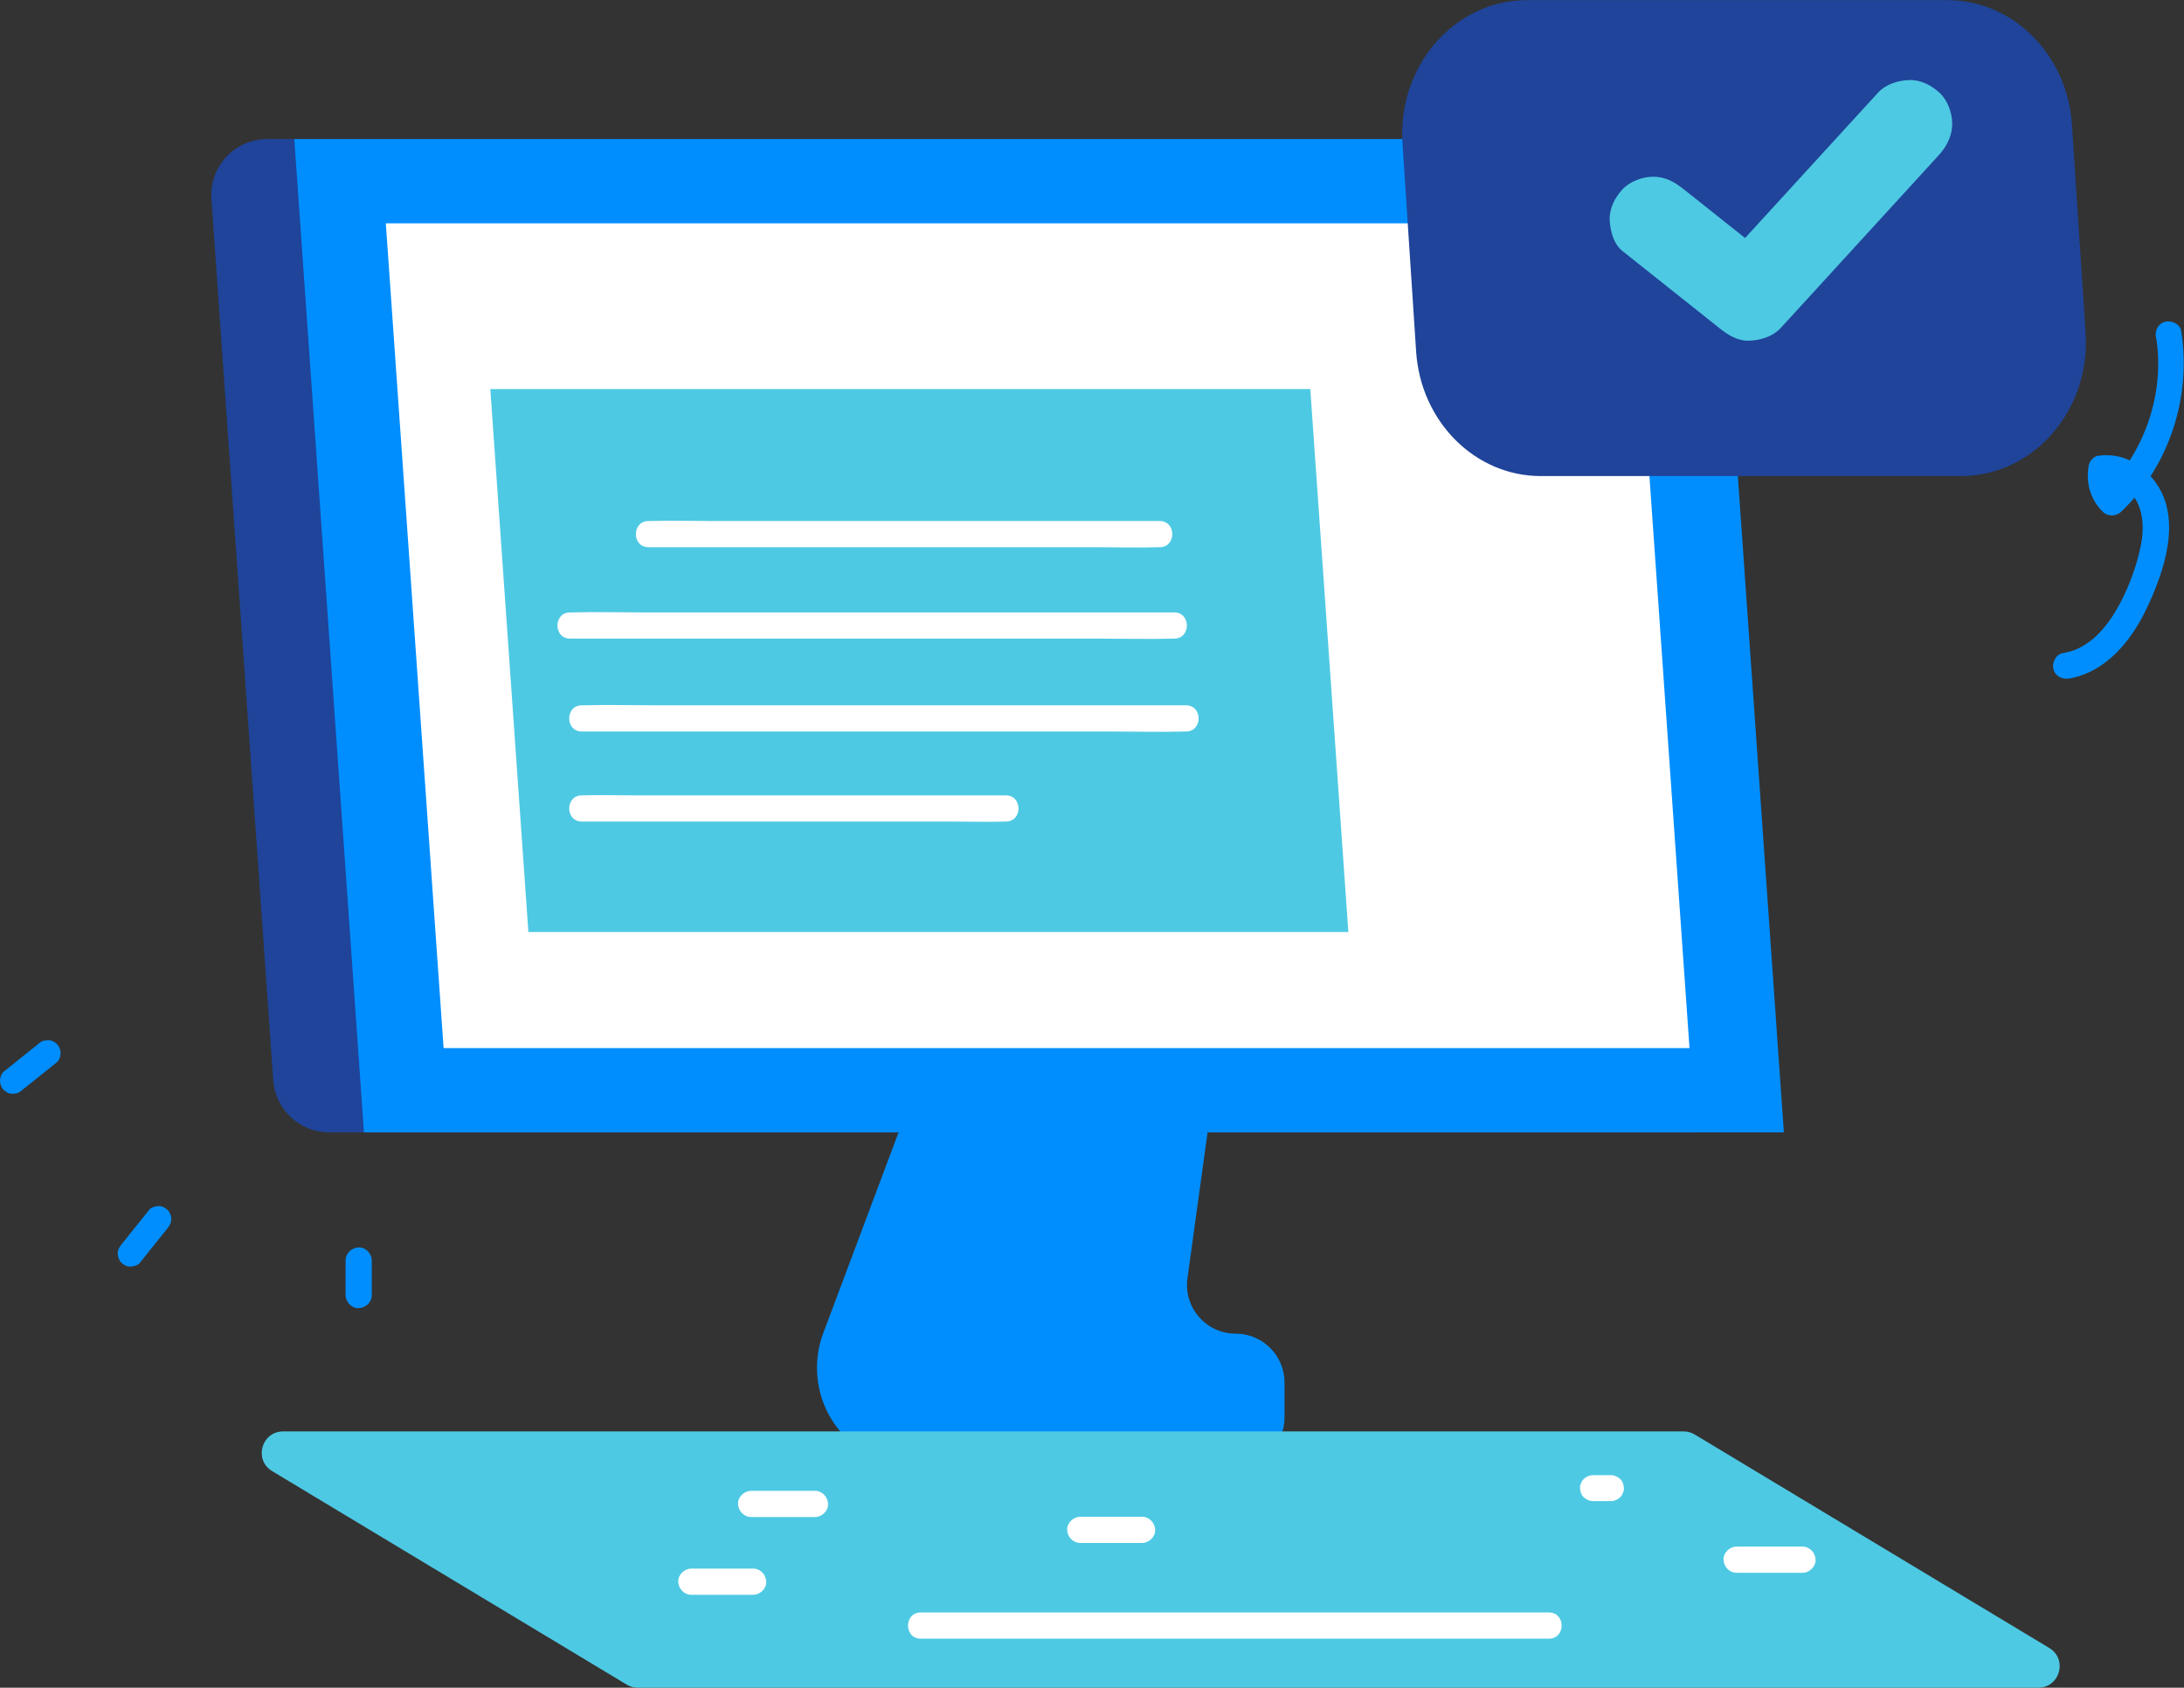 <?xml version="1.0" encoding="UTF-8"?>
<svg id="Livello_1" data-name="Livello 1" xmlns="http://www.w3.org/2000/svg" viewBox="0 0 161.78 125">
  <rect x="0" y="0" width="161.78" height="125" fill="#333333" stroke="none"/>
  <defs>
    <style>
      .cls-1 {
        fill: #4ec9e3;
      }

      .cls-2 {
        fill: #1f449a;
      }

      .cls-3 {
        fill: #fff;
      }

      .cls-4 {
        fill: #008eff;
      }
    </style>
  </defs>
  <path class="cls-4" d="M70.34,73.8l-9.36,24.95c-.31.82-.46,1.69-.46,2.56h0c0,4.03,3.26,7.29,7.29,7.29h23.73c1.99,0,3.61-1.62,3.61-3.61v-2.6c0-1.99-1.62-3.61-3.61-3.61h0c-2.19,0-3.88-1.93-3.58-4.1l2.88-20.88"/>
  <path class="cls-2" d="M125.69,83.87H24.38c-2.18,0-3.98-1.68-4.14-3.86L15.66,14.74c-.17-2.4,1.73-4.44,4.14-4.44h100.73l5.16,73.56h0Z"/>
  <polygon class="cls-4" points="132.14 83.87 26.96 83.87 21.8 10.3 126.98 10.3 132.14 83.87"/>
  <polygon class="cls-3" points="125.15 77.63 32.86 77.63 28.58 16.54 120.87 16.54 125.15 77.63"/>
  <polygon class="cls-1" points="99.88 69.03 39.14 69.03 36.32 28.82 97.06 28.82 99.88 69.03"/>
  <path class="cls-2" d="M145.26,35.26h-31.13c-4.86,0-8.89-4.03-9.23-9.22l-1.01-15.42c-.38-5.74,3.86-10.61,9.23-10.61h31.13c4.86,0,8.89,4.03,9.23,9.22l1.01,15.42c.38,5.74-3.86,10.61-9.23,10.61h0Z"/>
  <path class="cls-1" d="M150.99,125H47.24c-.29,0-.57-.08-.82-.23l-26.26-15.81c-1.38-.83-.79-2.94.82-2.94h103.74c.29,0,.57.08.82.23l26.26,15.81c1.38.83.79,2.94-.82,2.94h0Z"/>
  <path class="cls-3" d="M68.2,121.37h46.54c1.25,0,1.25-1.94,0-1.94h-46.54c-1.25,0-1.25,1.94,0,1.94h0Z"/>
  <path class="cls-3" d="M51.21,118.12h4.58c.51,0,.99-.45.97-.97-.02-.52-.43-.97-.97-.97h-4.58c-.51,0-.99.45-.97.97.02.52.43.97.97.97h0Z"/>
  <path class="cls-3" d="M55.64,112.36h4.73c.51,0,.99-.45.97-.97-.02-.52-.43-.97-.97-.97h-4.73c-.51,0-.99.45-.97.97.02.52.43.97.97.97h0Z"/>
  <path class="cls-3" d="M80.02,114.28h4.58c.51,0,.99-.45.97-.97-.02-.52-.43-.97-.97-.97h-4.58c-.51,0-.99.45-.97.97.02.52.43.97.97.97h0Z"/>
  <path class="cls-3" d="M118,111.18h1.33c.25,0,.51-.11.68-.28.09-.09.16-.19.2-.31.06-.12.09-.24.08-.37-.01-.25-.09-.51-.28-.68-.19-.17-.42-.28-.68-.28h-1.33c-.25,0-.51.11-.68.28-.09.09-.16.19-.2.31-.06.12-.09.24-.08.37.01.25.09.51.28.68.19.17.42.28.68.28h0Z"/>
  <path class="cls-3" d="M128.64,116.49h4.88c.51,0,.99-.45.97-.97-.02-.52-.43-.97-.97-.97h-4.88c-.51,0-.99.45-.97.97.02.52.43.97.97.97h0Z"/>
  <path class="cls-3" d="M48.04,40.53h33.18c1.53,0,3.08.05,4.61,0,.02,0,.04,0,.07,0,1.25,0,1.25-1.94,0-1.94h-33.18c-1.53,0-3.08-.05-4.61,0-.02,0-.04,0-.07,0-1.25,0-1.25,1.94,0,1.94h0Z"/>
  <path class="cls-3" d="M42.23,47.3h39.24c1.81,0,3.62.05,5.43,0,.03,0,.05,0,.08,0,1.25,0,1.25-1.94,0-1.94h-39.24c-1.81,0-3.62-.05-5.43,0-.03,0-.05,0-.08,0-1.25,0-1.25,1.94,0,1.94h0Z"/>
  <path class="cls-3" d="M43.1,54.18h39.24c1.81,0,3.62.05,5.43,0,.03,0,.05,0,.08,0,1.25,0,1.25-1.94,0-1.94h-39.24c-1.81,0-3.62-.05-5.43,0-.03,0-.05,0-.08,0-1.25,0-1.25,1.94,0,1.94h0Z"/>
  <path class="cls-3" d="M43.1,60.85h27.53c1.27,0,2.55.04,3.82,0,.02,0,.04,0,.06,0,1.25,0,1.25-1.94,0-1.94h-27.53c-1.27,0-2.55-.04-3.82,0-.02,0-.04,0-.06,0-1.25,0-1.25,1.94,0,1.94h0Z"/>
  <path class="cls-1" d="M120.18,18.59c2.1,1.67,4.19,3.33,6.29,5,.29.23.59.47.88.7.66.53,1.38.99,2.28.94.83-.04,1.7-.31,2.28-.94,1.33-1.45,2.65-2.9,3.98-4.35,2.11-2.31,4.22-4.62,6.34-6.93.48-.53.96-1.05,1.44-1.58.57-.63.94-1.42.94-2.28,0-.79-.35-1.74-.94-2.28-.61-.56-1.42-.98-2.28-.94-.83.04-1.7.31-2.28.94-1.33,1.45-2.65,2.9-3.98,4.35-2.11,2.31-4.22,4.62-6.34,6.93-.48.53-.96,1.05-1.44,1.58h4.56c-2.1-1.67-4.19-3.33-6.29-5-.29-.23-.59-.47-.88-.7-.7-.55-1.36-.94-2.28-.94-.79,0-1.74.35-2.28.94-.56.61-.98,1.42-.94,2.28.04.8.29,1.76.94,2.28h0Z"/>
  <path class="cls-4" d="M1.65,80.73c.85-.68,1.71-1.37,2.56-2.05.18-.14.28-.46.28-.68,0-.24-.11-.52-.28-.68-.18-.17-.43-.3-.68-.28l-.26.03c-.16.05-.31.13-.43.25-.85.68-1.71,1.37-2.56,2.05-.18.14-.28.46-.28.68,0,.24.11.52.28.68.18.17.43.3.68.28l.26-.03c.16-.05.31-.13.43-.25h0Z"/>
  <path class="cls-4" d="M10.36,93.53c.68-.85,1.37-1.71,2.05-2.56.17-.21.28-.41.28-.68,0-.24-.11-.52-.28-.68-.18-.17-.43-.3-.68-.28-.24.01-.53.09-.68.28-.68.85-1.37,1.71-2.05,2.56-.17.21-.28.41-.28.68,0,.24.11.52.28.68.18.17.43.3.68.28.24-.01.53-.09.68-.28h0Z"/>
  <path class="cls-4" d="M27.54,95.92v-2.56c0-.51-.45-.99-.97-.97-.52.02-.97.43-.97.97v2.56c0,.51.45.99.97.97.52-.02.97-.43.97-.97h0Z"/>
  <path class="cls-4" d="M159.72,25.01c.66,4.13-.87,8.58-3.94,11.51h1.37c-.45-.44-.63-1.04-.53-1.58l-.68.68c-.07.01.23,0,.28,0,0,0,.17.01.08,0-.1-.01.12.02.13.02.31.07.43.12.66.25.39.22.77.58,1.01.94.66.99.73,2.27.5,3.49-.24,1.25-.7,2.57-1.2,3.65-.46.98-1.03,1.96-1.71,2.71-.43.48-.81.81-1.31,1.11-.22.14-.53.29-.66.34-.3.11-.61.19-.93.25-.51.09-.81.72-.68,1.19.15.54.67.77,1.19.68,2.74-.49,4.62-2.85,5.74-5.24,1.27-2.7,2.57-6.47.7-9.19-1-1.45-2.55-2.32-4.33-2.06-.3.04-.62.38-.68.68-.25,1.26.1,2.55,1.03,3.46.38.37.99.36,1.37,0,3.58-3.42,5.21-8.53,4.44-13.39-.08-.52-.73-.8-1.19-.68-.55.15-.76.67-.68,1.19h0Z"/>
</svg>